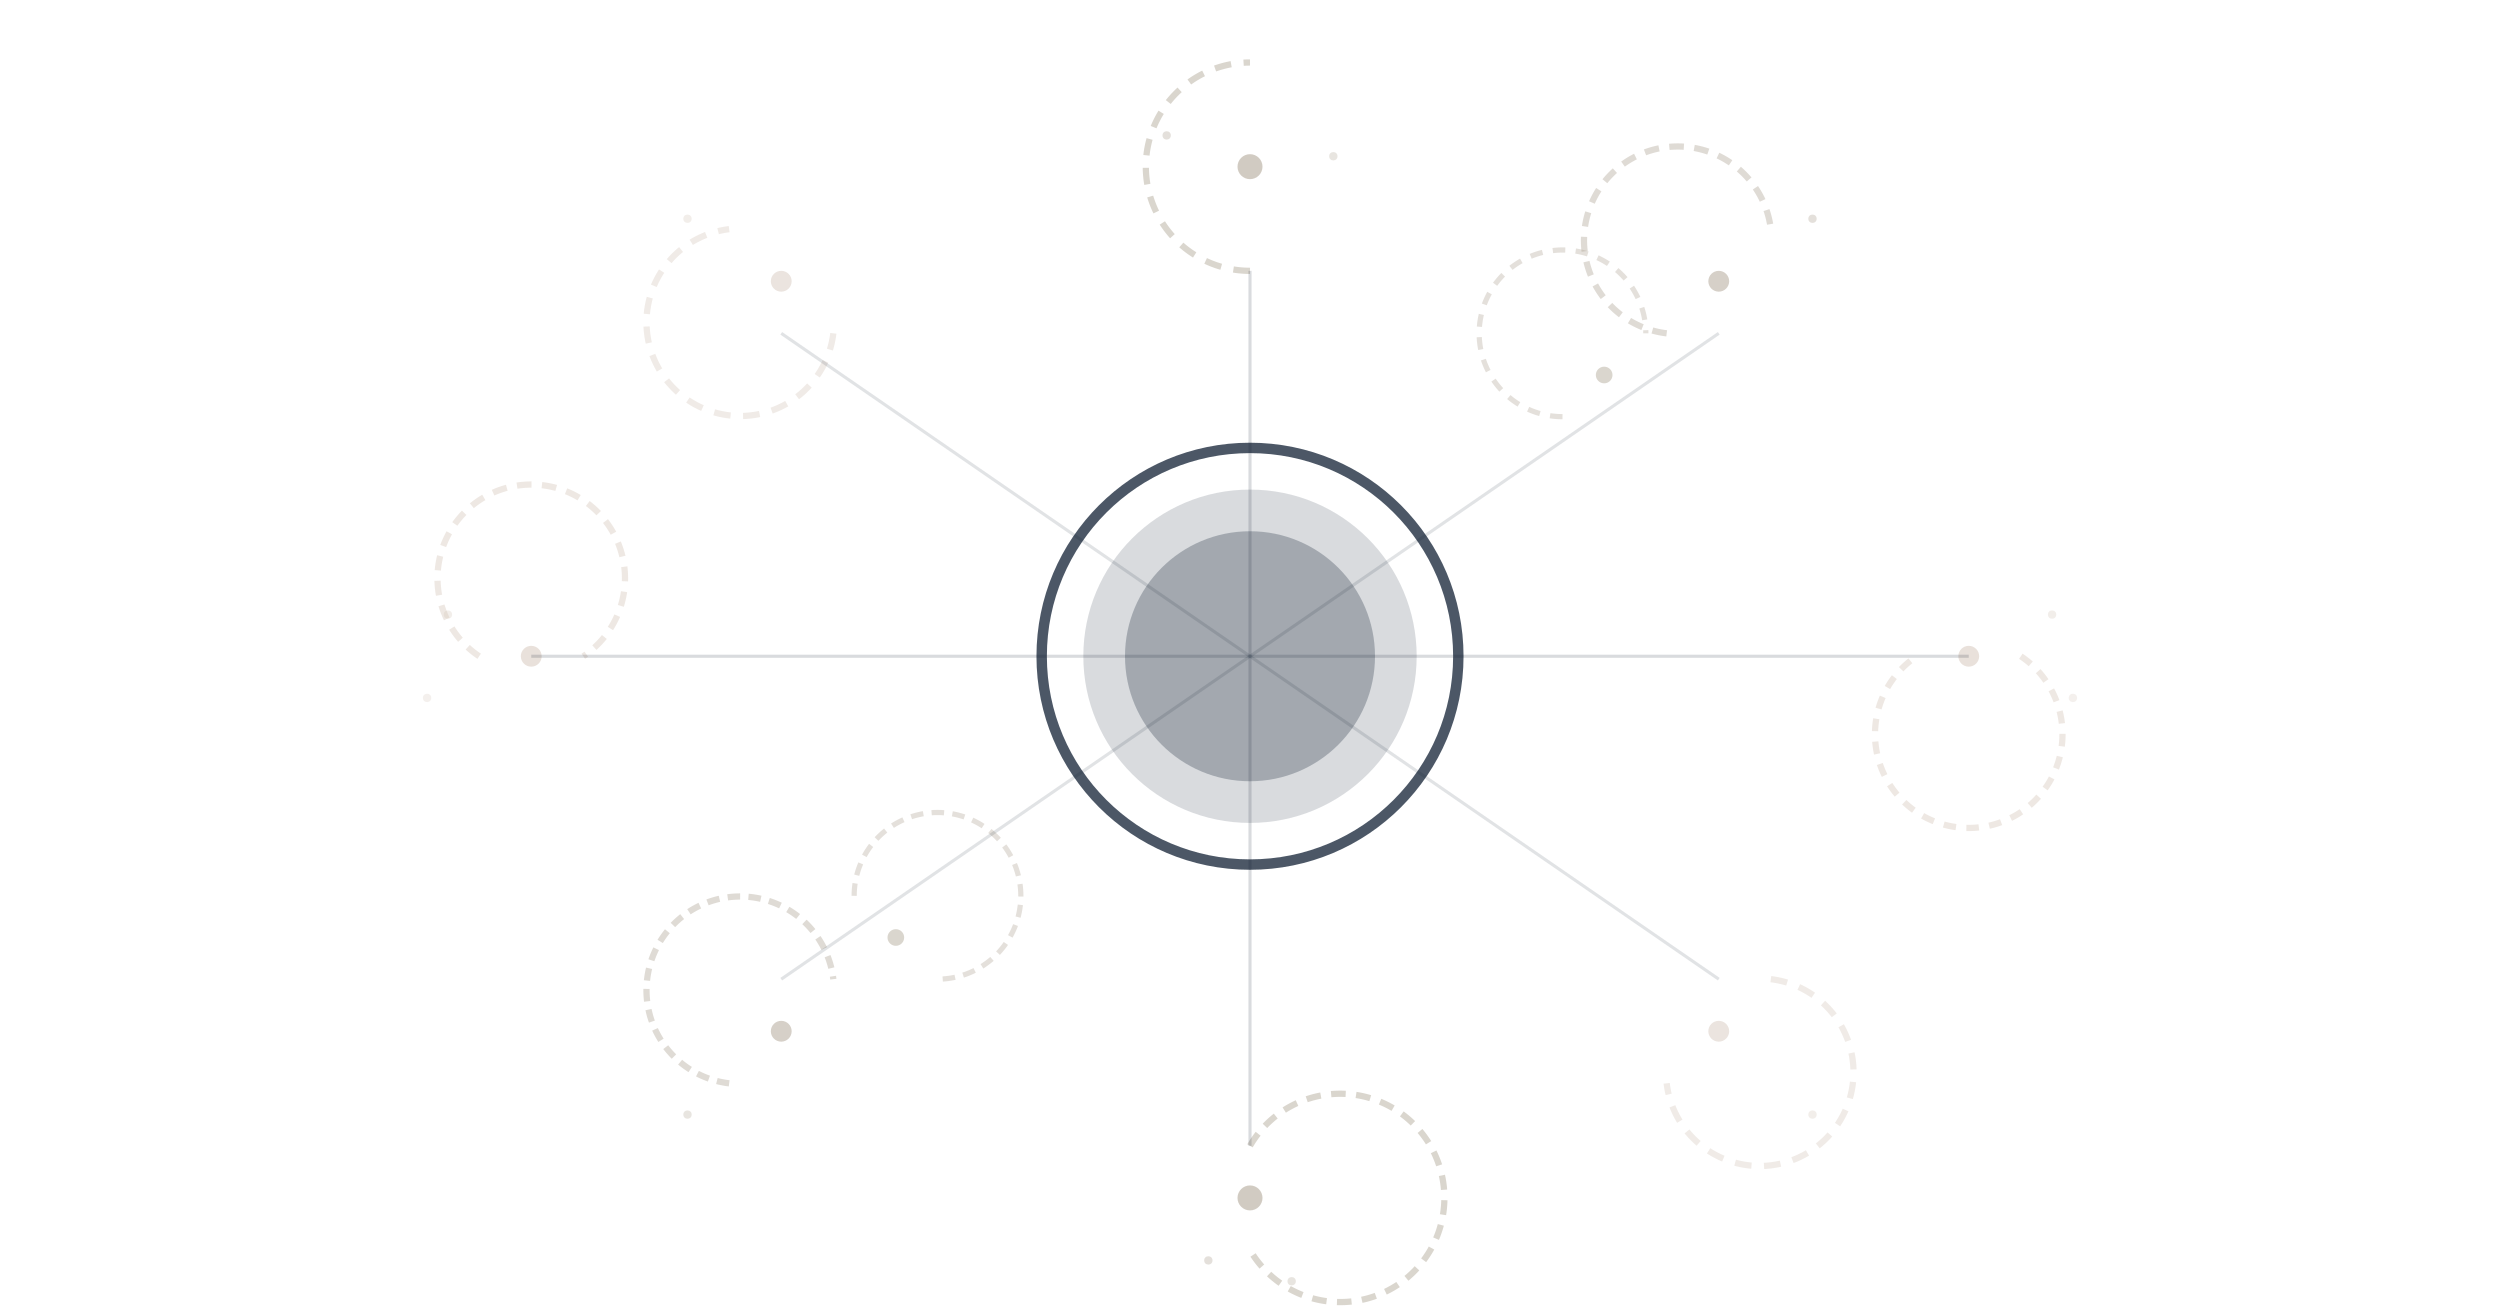 <svg viewBox="0 0 1200 630" xmlns="http://www.w3.org/2000/svg">
  <defs>
    <linearGradient id="grad1" x1="0%" y1="0%" x2="100%" y2="100%">
      <stop offset="0%" style="stop-color:#A49886;stop-opacity:0.12" />
      <stop offset="100%" style="stop-color:#D4C5B9;stop-opacity:0.08" />
    </linearGradient>
  </defs>

  <!-- Central "truth" concept - solid core surrounded by dissolving myths -->
  <circle cx="600" cy="315" r="100" fill="none" stroke="#001126" stroke-width="5" opacity="0.7"/>
  <circle cx="600" cy="315" r="80" fill="#001126" opacity="0.15"/>
  <circle cx="600" cy="315" r="60" fill="#001126" opacity="0.25"/>

  <!-- 10 myth circles around the center (breaking apart, fragmenting) -->

  <!-- Myth 1 - Top (partially broken) -->
  <path d="M 600 130 A 50 50 0 1 1 600 30" fill="none" stroke="#A49886" stroke-width="3" opacity="0.4" stroke-dasharray="8,6"/>
  <circle cx="600" cy="80" r="6" fill="#A49886" opacity="0.5"/>

  <!-- Myth 2 - Top right -->
  <path d="M 800 160 A 45 45 0 1 1 850 110" fill="none" stroke="#A49886" stroke-width="3" opacity="0.35" stroke-dasharray="7,5"/>
  <circle cx="825" cy="135" r="5" fill="#A49886" opacity="0.45"/>

  <!-- Myth 3 - Right -->
  <path d="M 970 315 A 45 45 0 1 1 920 315" fill="none" stroke="#D4C5B9" stroke-width="3" opacity="0.4" stroke-dasharray="6,5"/>
  <circle cx="945" cy="315" r="5" fill="#D4C5B9" opacity="0.5"/>

  <!-- Myth 4 - Bottom right -->
  <path d="M 850 470 A 45 45 0 1 1 800 520" fill="none" stroke="#D4C5B9" stroke-width="3" opacity="0.35" stroke-dasharray="8,6"/>
  <circle cx="825" cy="495" r="5" fill="#D4C5B9" opacity="0.45"/>

  <!-- Myth 5 - Bottom -->
  <path d="M 600 550 A 50 50 0 1 1 600 600" fill="none" stroke="#A49886" stroke-width="3" opacity="0.4" stroke-dasharray="7,5"/>
  <circle cx="600" cy="575" r="6" fill="#A49886" opacity="0.5"/>

  <!-- Myth 6 - Bottom left -->
  <path d="M 350 520 A 45 45 0 1 1 400 470" fill="none" stroke="#A49886" stroke-width="3" opacity="0.35" stroke-dasharray="6,4"/>
  <circle cx="375" cy="495" r="5" fill="#A49886" opacity="0.45"/>

  <!-- Myth 7 - Left -->
  <path d="M 230 315 A 45 45 0 1 1 280 315" fill="none" stroke="#D4C5B9" stroke-width="3" opacity="0.4" stroke-dasharray="7,5"/>
  <circle cx="255" cy="315" r="5" fill="#D4C5B9" opacity="0.5"/>

  <!-- Myth 8 - Top left -->
  <path d="M 400 160 A 45 45 0 1 1 350 110" fill="none" stroke="#D4C5B9" stroke-width="3" opacity="0.35" stroke-dasharray="8,6"/>
  <circle cx="375" cy="135" r="5" fill="#D4C5B9" opacity="0.45"/>

  <!-- Myth 9 - Upper right diagonal -->
  <path d="M 750 200 A 40 40 0 1 1 790 160" fill="none" stroke="#A49886" stroke-width="2.5" opacity="0.3" stroke-dasharray="6,5"/>
  <circle cx="770" cy="180" r="4" fill="#A49886" opacity="0.4"/>

  <!-- Myth 10 - Lower left diagonal -->
  <path d="M 410 430 A 40 40 0 1 1 450 470" fill="none" stroke="#A49886" stroke-width="2.5" opacity="0.3" stroke-dasharray="6,4"/>
  <circle cx="430" cy="450" r="4" fill="#A49886" opacity="0.4"/>

  <!-- Radiating lines from center showing "truth" breaking through myths -->
  <line x1="600" y1="315" x2="600" y2="130" stroke="#001126" stroke-width="1.5" opacity="0.15"/>
  <line x1="600" y1="315" x2="825" y2="160" stroke="#001126" stroke-width="1.5" opacity="0.12"/>
  <line x1="600" y1="315" x2="945" y2="315" stroke="#001126" stroke-width="1.5" opacity="0.15"/>
  <line x1="600" y1="315" x2="825" y2="470" stroke="#001126" stroke-width="1.5" opacity="0.12"/>
  <line x1="600" y1="315" x2="600" y2="550" stroke="#001126" stroke-width="1.5" opacity="0.15"/>
  <line x1="600" y1="315" x2="375" y2="470" stroke="#001126" stroke-width="1.5" opacity="0.12"/>
  <line x1="600" y1="315" x2="255" y2="315" stroke="#001126" stroke-width="1.5" opacity="0.15"/>
  <line x1="600" y1="315" x2="375" y2="160" stroke="#001126" stroke-width="1.5" opacity="0.12"/>

  <!-- Dispersing fragments (small shapes moving away from myths) -->
  <circle cx="560" cy="65" r="2" fill="#A49886" opacity="0.3"/>
  <circle cx="640" cy="75" r="2" fill="#A49886" opacity="0.25"/>
  <circle cx="870" cy="105" r="2" fill="#A49886" opacity="0.3"/>
  <circle cx="985" cy="295" r="2" fill="#D4C5B9" opacity="0.3"/>
  <circle cx="995" cy="335" r="2" fill="#D4C5B9" opacity="0.25"/>
  <circle cx="870" cy="535" r="2" fill="#D4C5B9" opacity="0.3"/>
  <circle cx="620" cy="615" r="2" fill="#A49886" opacity="0.25"/>
  <circle cx="580" cy="605" r="2" fill="#A49886" opacity="0.3"/>
  <circle cx="330" cy="535" r="2" fill="#A49886" opacity="0.25"/>
  <circle cx="215" cy="295" r="2" fill="#D4C5B9" opacity="0.3"/>
  <circle cx="205" cy="335" r="2" fill="#D4C5B9" opacity="0.25"/>
  <circle cx="330" cy="105" r="2" fill="#D4C5B9" opacity="0.3"/>
</svg>
